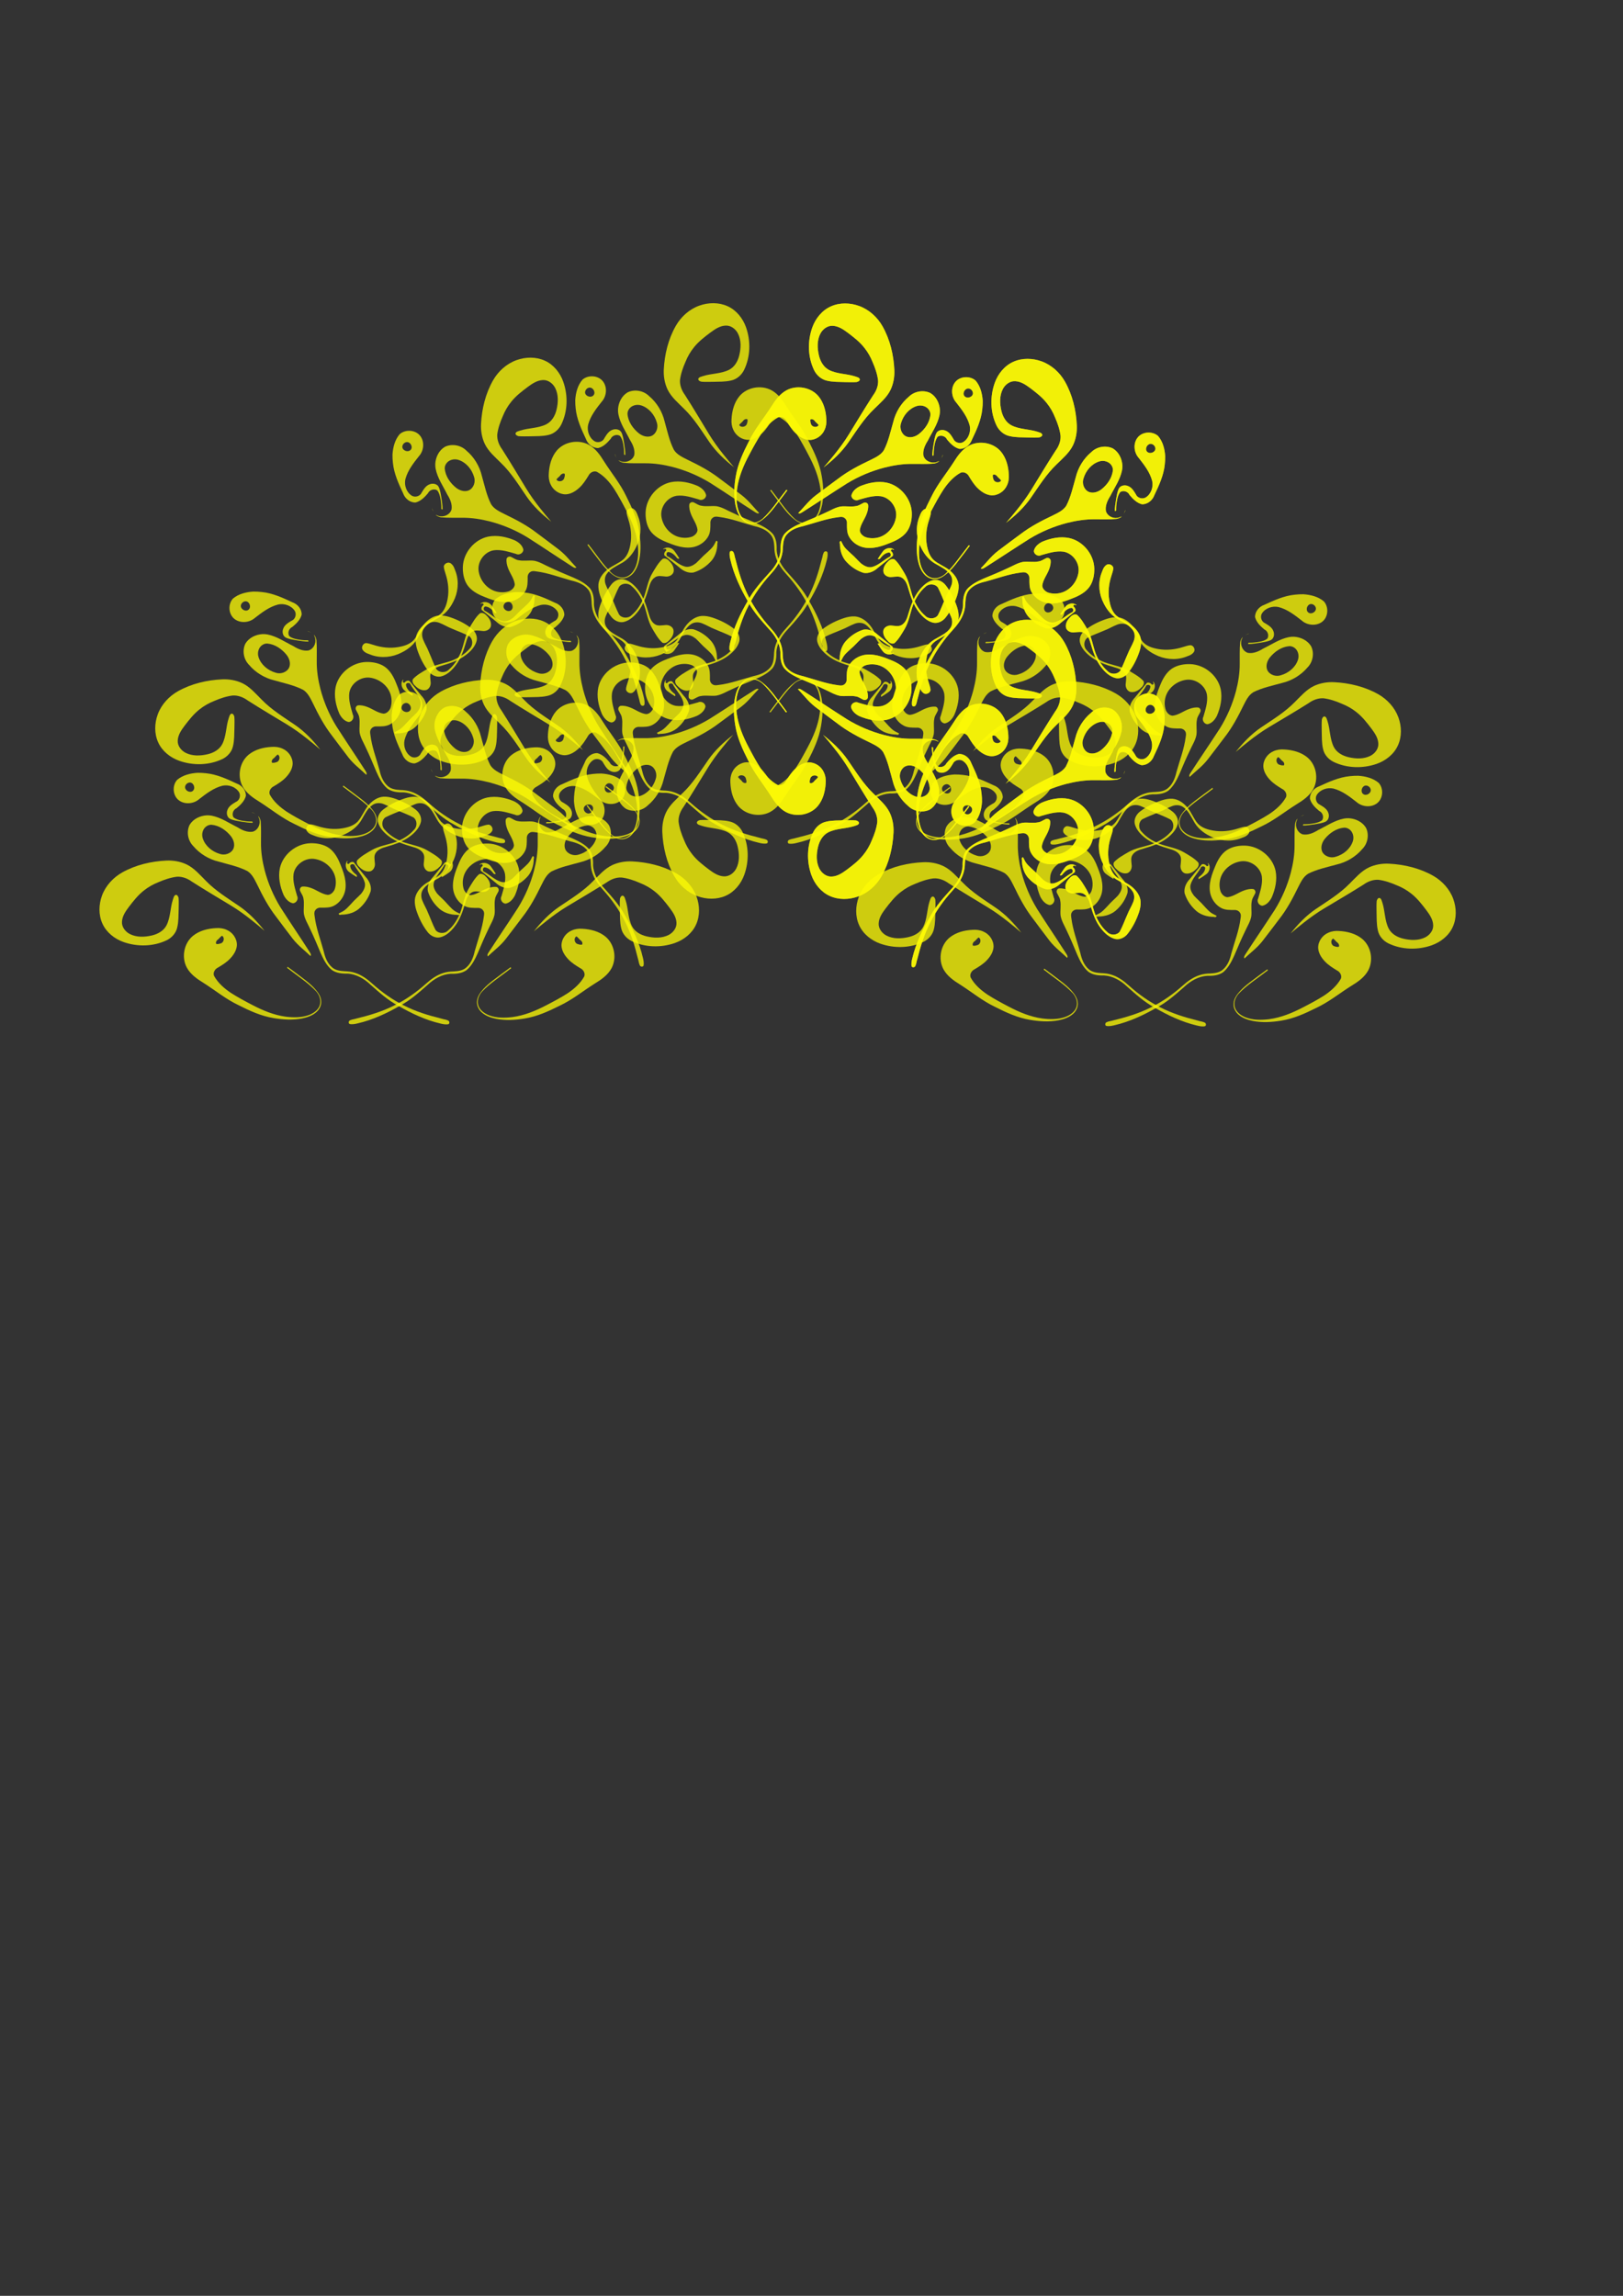 <?xml version="1.0"?><svg width="793.701" height="1122.52" xmlns="http://www.w3.org/2000/svg" xmlns:xlink="http://www.w3.org/1999/xlink">

 <rect width="100%" height="100%" fill="#333333" stroke="none"/>

 <g>
  <title>Layer 1</title>
  <g id="layer1">
   <g transform="matrix(-0.001 0.553 -0.557 -0.001 613.805 161.314)" id="g2502">
    <path fill="#fefb04" opacity="0.763" id="path3247" d="m128.283,216.043c-7.192,0.369 -14.6,2.248 -20.251,6.907c-7.932,6.617 -10.151,18.915 -5.322,27.989c3.246,5.995 8.993,10.048 14.675,13.532c10.284,6.531 19.755,14.417 30.83,19.644c9.721,4.915 19.784,9.577 30.623,11.333c8.272,1.415 16.829,1.933 25.113,0.333c4.612,-0.94 9.3,-2.567 12.812,-5.814c2.647,-2.44 4.366,-6.011 4.032,-9.658c-0.254,-4.274 -2.937,-7.85 -5.677,-10.932c-4.903,-5.465 -11.09,-9.511 -16.821,-14.027c-2.321,-1.738 -4.657,-3.458 -6.985,-5.187c-0.682,0.277 -0.441,1.542 0.318,1.463c8.309,6.672 17.474,12.38 24.791,20.21c2.953,3.387 4.667,8.332 2.987,12.692c-1.626,4.169 -5.67,6.827 -9.722,8.314c-6.369,2.294 -13.309,2.18 -19.944,1.388c-10.547,-1.412 -20.491,-5.588 -29.838,-10.525c-6.234,-3.259 -12.447,-6.592 -18.367,-10.398c-5.901,-3.965 -11.479,-8.817 -14.911,-15.139c-1.071,-2.839 0.83,-6.029 3.438,-7.247c3.815,-2.326 7.669,-4.707 10.73,-8.012c3.023,-3.211 5.596,-7.233 5.868,-11.742c0.196,-5.803 -3.627,-11.346 -8.923,-13.587c-2.935,-1.381 -6.242,-1.791 -9.456,-1.537zm5.514,6.871c2.477,1.758 1.295,6.286 -1.675,6.702c-1.116,0.466 -2.369,0.612 -3.562,0.424c-0.875,-1.661 0.525,-3.438 1.908,-4.284c1.062,-0.959 1.849,-2.224 3.097,-2.969c0.076,0.042 0.154,0.084 0.232,0.127z"/>
    <path fill="#fefb04" opacity="0.763" id="path3249" d="m84.702,156.408c-13.413,0.65 -26.874,3.836 -38.637,10.444c-8.045,4.528 -14.698,11.783 -17.899,20.5c-2.904,7.94 -3.155,17.056 0.371,24.843c3.484,7.793 10.659,13.469 18.587,16.299c12.188,4.298 26.125,4.009 37.843,-1.623c4.529,-2.222 8.221,-6.373 9.285,-11.375c1.277,-5.324 1.051,-10.841 1.235,-16.273c0.011,-3.244 0.184,-6.509 -0.088,-9.738c-0.255,-1.218 -1.038,-2.885 -2.501,-2.765c-1.732,0.606 -1.899,2.706 -2.5,4.179c-2.411,7.457 -1.997,15.679 -5.578,22.779c-2.5,4.881 -7.693,7.776 -12.883,8.968c-6.333,1.501 -13.362,1.791 -19.304,-1.248c-3.972,-2.049 -7.233,-6.249 -6.909,-10.89c0.232,-4.925 3.127,-9.171 5.974,-12.999c4.004,-5.283 8.106,-10.604 13.37,-14.71c3.819,-3.059 8.115,-5.488 12.661,-7.284c5.157,-2.246 10.549,-4.131 16.15,-4.831c4.749,-0.293 9.397,1.532 13.175,4.315c11.366,7.298 22.999,14.164 34.534,21.189c6.255,3.829 12.212,8.123 17.935,12.707c3.881,3.065 7.695,6.248 11.431,9.501c-6.42,-8.217 -13.674,-15.929 -22.325,-21.843c-10.165,-6.986 -20.83,-13.499 -29.436,-22.452c-5.212,-5.187 -10.084,-11.063 -16.83,-14.326c-5.485,-2.595 -11.619,-3.633 -17.661,-3.367z"/>
    <path fill="#fefb04" opacity="0.763" id="path3251" d="m111.932,78.769c-6.386,0.404 -13.008,2.028 -17.984,6.256c-4.538,5.082 -3.929,14.028 1.615,18.145c5.241,3.897 13.061,3.082 17.832,-1.201c6.178,-4.822 12.604,-9.822 20.328,-11.821c5.46,-1.186 11.789,0.982 14.716,5.891c1.581,2.966 0.257,7.155 -2.915,8.438c-2.876,1.758 -6.137,3.626 -7.328,6.991c-1.14,2.695 -0.529,6.481 2.245,7.924c3.048,1.467 6.466,1.841 9.756,2.449c3.298,0.5 6.646,1.046 9.969,1.074c0.666,-0.569 -0.385,-1.47 -1.025,-1.136c-3.024,0.036 -6.047,-0.37 -9.016,-0.916c-2.306,-0.512 -4.697,-1.188 -6.563,-2.686c-1.854,-2.747 -0.41,-6.895 2.578,-8.17c3.486,-2.913 7.014,-6.313 8.186,-10.858c0.206,-4.954 -3.561,-9.395 -8.108,-10.953c-8.565,-4.031 -17.39,-8.092 -26.92,-9.049c-2.445,-0.252 -4.909,-0.427 -7.366,-0.378zm-6.553,8.61c3.402,0.352 4.908,5.475 2.142,7.55c-2.727,1.975 -7.222,-0.787 -6.532,-4.136c0.432,-1.972 2.357,-3.515 4.39,-3.414zm54.778,26.53c0.77,0.39 1.563,0.727 2.375,1.018c-1.02,-0.52 -2.019,-1.12 -3.139,-1.399c0.255,0.127 0.509,0.254 0.764,0.381zm2.778,1.315c0.25,0.331 -0.013,-0.193 0,0zm-42.838,1.124c-5.915,0.3 -11.975,3.177 -15.079,8.377c-3.022,6.117 -1.599,13.984 3.175,18.808c5.733,6.837 13.731,11.682 22.4,13.745c8.466,2.435 17.243,4.192 25.13,8.256c4.27,2.707 6.418,7.486 8.617,11.832c4.748,9.906 9.897,19.706 16.656,28.411c4.887,6.49 9.686,13.048 14.656,19.475c2.599,3.352 5.648,6.31 8.838,9.094c2.31,2.044 4.611,4.099 6.838,6.233c0.94,-1.284 -0.278,-2.757 -0.924,-3.878c-8.421,-13.146 -17.179,-26.073 -25.572,-39.237c-6.179,-10.114 -10.862,-21.147 -13.874,-32.609c-2.054,-8.006 -3.361,-16.246 -3.28,-24.529c-0.092,-6.292 0.273,-12.608 -0.339,-18.878c-0.311,-1.706 -1.032,-3.351 -2.158,-4.675c0.224,1.382 1.247,2.525 1.23,3.966c0.617,4.124 -1.784,8.753 -5.896,9.989c-4.765,0.792 -9.417,-1.287 -13.351,-3.78c-7.448,-3.673 -14.462,-8.631 -22.74,-10.279c-1.426,-0.262 -2.876,-0.379 -4.327,-0.321zm4.093,8.335c6.856,0.586 12.868,4.849 17.07,10.101c2.337,3.045 3.738,7.296 2.217,11.008c-1.998,4.394 -7.674,6.208 -12.069,4.601c-6.65,-1.962 -12.668,-6.919 -14.861,-13.628c-1.317,-3.939 -0.029,-8.897 3.699,-11.045c1.183,-0.708 2.561,-1.097 3.944,-1.037z"/>
    <path fill="#fefb04" opacity="0.763" id="path3253" d="m211.118,140.842c-12.487,0.385 -24.175,9.88 -26.83,22.136c-1.608,7.947 0.165,16.194 3.284,23.55c1.649,3.289 4.273,6.523 8.023,7.375c3.082,0.173 5.377,-3.692 3.902,-6.362c-1.763,-6.337 -4.036,-12.836 -3.16,-19.511c1.39,-8.603 10.653,-14.929 19.175,-13.162c7.491,1.349 14.281,6.735 16.841,13.965c1.417,4.145 1.534,8.806 0.036,12.939c-1.119,2.355 -3.264,4.667 -6.044,4.708c-5.237,-0.678 -9.455,-4.177 -14.308,-5.955c-2.611,-0.983 -5.463,-1.675 -8.256,-1.298c-1.73,0.532 -2.433,2.78 -1.442,4.263c0.942,2.06 2.408,3.925 2.703,6.234c0.952,4.526 -0.156,9.167 0.439,13.717c0.892,4.814 3.624,8.974 5.558,13.4c3.318,6.923 6.262,14.015 9.223,21.095c2.396,5.383 5.114,10.897 9.668,14.794c3.984,2.918 9.118,3.425 13.909,3.277c7.744,0.447 14.801,4.573 20.294,9.847c7.569,6.708 15.142,13.608 24.119,18.41c11.685,6.792 24.057,12.678 37.275,15.757c2.296,0.562 4.751,1.073 7.091,0.557c1.301,-0.745 0.878,-2.869 -0.496,-3.288c-1.765,-0.896 -3.801,-0.936 -5.648,-1.597c-11.372,-2.8 -22.676,-6.237 -33.119,-11.621c-10.02,-5.028 -19.236,-11.566 -27.557,-19.062c-4.408,-4.015 -9.316,-7.678 -15.043,-9.55c-3.071,-1.083 -6.324,-1.427 -9.56,-1.509c-3.844,-0.224 -7.998,-0.776 -10.955,-3.488c-4.179,-3.62 -6.198,-9.025 -7.358,-14.289c-2.794,-10.262 -6.676,-20.293 -7.985,-30.905c-0.236,-1.625 -0.566,-3.393 0.377,-4.874c1.003,-1.89 3.201,-2.816 5.276,-2.605c3.722,-0.032 7.632,0.122 11.053,-1.601c4.881,-2.436 8.379,-7.147 9.792,-12.366c1.122,-4.235 0.803,-8.739 -0.125,-12.982c-1.062,-4.711 -2.949,-9.183 -4.791,-13.631c-2.39,-5.401 -5.849,-10.747 -11.258,-13.506c-4.329,-2.211 -9.282,-2.98 -14.103,-2.862z"/>
    <path fill="#fefb04" opacity="0.763" id="path3255" d="m274.994,99.616c-5.369,0.434 -9.996,3.868 -13.297,7.936c-3.55,4.341 -5.386,9.831 -9.098,14.049c-3.503,3.687 -8.572,5.195 -13.443,6.025c-7.217,1.246 -14.68,0.406 -21.612,-1.862c-2.255,-0.604 -4.482,-1.579 -6.829,-1.654c-2.756,0.447 -4.447,4.302 -2.415,6.434c1.859,2.513 5.102,3.15 7.837,4.273c8.503,2.826 18.084,1.807 25.978,-2.354c6.026,-2.931 11.424,-7.522 14.481,-13.564c2.504,-4.323 4.762,-9.119 9.024,-12.008c2.859,-2.028 6.732,-2.032 9.882,-0.7c3.759,1.442 7.167,3.652 10.933,5.079c5.022,2.229 10.243,4.044 15.104,6.617c3.415,2.537 3.495,8.16 0.415,10.996c-4.066,4.793 -9.598,8.12 -15.363,10.482c-7.264,2.76 -15.249,3.646 -22.011,7.677c-4.366,2.604 -8.96,5.096 -12.419,8.886c-1.067,2.13 0.349,4.538 2.01,5.901c2.403,2.586 6.049,4.604 9.659,3.706c2.988,-1.016 4.36,-4.542 3.858,-7.489c-0.205,-2.882 -1.003,-6.11 0.736,-8.696c2.078,-3.26 5.953,-4.56 9.495,-5.537c7.383,-2.152 14.887,-4.668 20.988,-9.513c4.096,-3.206 7.931,-7.298 9.174,-12.495c0.857,-4.16 -1.441,-8.399 -4.698,-10.888c-5.67,-4.426 -12.221,-7.634 -19.023,-9.908c-3.018,-0.955 -6.188,-1.599 -9.366,-1.393z"/>
    <path fill="#fefb04" opacity="0.763" id="path3257" d="m243.268,156.706c-2.25,3.041 -0.938,7.665 2.094,9.677c2.016,1.545 4.196,2.855 6.325,4.234c0.877,-1.062 -0.315,-2.335 -1.281,-2.798c-2.139,-1.835 -4.235,-4.227 -4.339,-7.19c0.534,-1.905 3.751,-1.733 4.093,0.213c2.8,5.044 7.303,9.203 8.784,14.923c0.762,3.416 -1.007,6.788 -3.037,9.421c-2.848,3.12 -6.142,5.802 -8.864,9.042c-2.634,2.78 -5.134,5.91 -8.731,7.485c-0.753,0.426 -1.525,0.812 -2.296,1.202c-0.108,1.187 1.458,1.49 2.267,1.016c6.136,0.012 12.538,-1.957 16.86,-6.476c4.131,-3.97 7.312,-8.987 8.991,-14.471c0.746,-4.655 -1.473,-9.266 -4.635,-12.571c-3.433,-4.321 -6.913,-8.603 -10.398,-12.881c-1.594,-0.724 -3.384,0.273 -4.39,1.527c-1.049,0.488 -2,-1.274 -1.061,-1.908c0.153,-0.36 0.041,-1.172 -0.382,-0.445z"/>
    <g id="use3259" transform="matrix(-1 0 0 1 826.921 0)">
     <path fill="#fefb04" opacity="0.763" id="path3247_1_" d="m467.975,216.043c7.191,0.369 14.6,2.248 20.251,6.907c7.932,6.617 10.151,18.915 5.322,27.989c-3.244,5.995 -8.992,10.048 -14.675,13.532c-10.284,6.531 -19.755,14.417 -30.83,19.644c-9.721,4.915 -19.784,9.577 -30.622,11.333c-8.272,1.415 -16.829,1.933 -25.114,0.333c-4.611,-0.94 -9.3,-2.567 -12.812,-5.814c-2.647,-2.44 -4.365,-6.011 -4.031,-9.658c0.253,-4.274 2.938,-7.85 5.677,-10.932c4.904,-5.465 11.09,-9.511 16.821,-14.027c2.321,-1.738 4.657,-3.458 6.985,-5.187c0.682,0.277 0.44,1.542 -0.318,1.463c-8.309,6.672 -17.475,12.38 -24.791,20.21c-2.953,3.387 -4.668,8.332 -2.987,12.692c1.627,4.169 5.671,6.827 9.722,8.314c6.368,2.294 13.309,2.18 19.944,1.388c10.547,-1.412 20.49,-5.588 29.838,-10.525c6.233,-3.259 12.446,-6.592 18.366,-10.398c5.901,-3.965 11.479,-8.817 14.91,-15.139c1.071,-2.839 -0.829,-6.029 -3.438,-7.247c-3.814,-2.326 -7.669,-4.707 -10.73,-8.012c-3.022,-3.211 -5.596,-7.233 -5.867,-11.742c-0.196,-5.803 3.627,-11.346 8.923,-13.587c2.935,-1.381 6.241,-1.791 9.456,-1.537zm-5.514,6.871c-2.477,1.758 -1.295,6.286 1.675,6.702c1.116,0.466 2.369,0.612 3.563,0.424c0.875,-1.661 -0.526,-3.438 -1.909,-4.284c-1.062,-0.959 -1.849,-2.224 -3.097,-2.969c-0.076,0.042 -0.154,0.084 -0.232,0.127z"/>
    </g>
    <g id="use3261" transform="matrix(-1 0 0 1 826.921 0)">
     <path fill="#fefb04" opacity="0.763" id="path3249_1_" d="m511.555,156.408c13.414,0.65 26.875,3.836 38.638,10.444c8.045,4.528 14.699,11.783 17.899,20.5c2.904,7.94 3.154,17.056 -0.371,24.843c-3.484,7.793 -10.659,13.469 -18.588,16.299c-12.188,4.298 -26.126,4.009 -37.842,-1.623c-4.529,-2.222 -8.223,-6.373 -9.286,-11.375c-1.277,-5.324 -1.05,-10.841 -1.234,-16.273c-0.011,-3.244 -0.185,-6.509 0.089,-9.738c0.256,-1.218 1.037,-2.885 2.501,-2.765c1.731,0.606 1.898,2.706 2.5,4.179c2.41,7.457 1.996,15.679 5.578,22.779c2.501,4.881 7.693,7.776 12.884,8.968c6.333,1.501 13.361,1.791 19.303,-1.248c3.972,-2.049 7.233,-6.249 6.909,-10.89c-0.232,-4.925 -3.128,-9.171 -5.974,-12.999c-4.004,-5.283 -8.105,-10.604 -13.37,-14.71c-3.818,-3.059 -8.113,-5.488 -12.661,-7.284c-5.156,-2.246 -10.549,-4.131 -16.149,-4.831c-4.749,-0.293 -9.397,1.532 -13.176,4.315c-11.365,7.298 -22.999,14.164 -34.532,21.189c-6.256,3.829 -12.213,8.123 -17.936,12.707c-3.881,3.065 -7.695,6.248 -11.431,9.501c6.42,-8.217 13.674,-15.929 22.324,-21.843c10.164,-6.986 20.83,-13.499 29.437,-22.452c5.212,-5.187 10.084,-11.063 16.829,-14.326c5.483,-2.595 11.618,-3.633 17.659,-3.367z"/>
    </g>
    <g id="use3263" transform="matrix(-1 0 0 1 826.921 0)">
     <path fill="#fefb04" opacity="0.763" id="path3251_1_" d="m484.326,78.769c6.386,0.404 13.008,2.028 17.984,6.256c4.537,5.082 3.929,14.028 -1.615,18.145c-5.241,3.897 -13.062,3.082 -17.833,-1.201c-6.178,-4.822 -12.603,-9.822 -20.327,-11.821c-5.461,-1.186 -11.788,0.982 -14.716,5.891c-1.581,2.966 -0.257,7.155 2.914,8.438c2.876,1.758 6.138,3.626 7.329,6.991c1.141,2.695 0.528,6.481 -2.245,7.924c-3.048,1.467 -6.466,1.841 -9.755,2.449c-3.3,0.5 -6.646,1.046 -9.97,1.074c-0.667,-0.569 0.384,-1.47 1.024,-1.136c3.024,0.036 6.047,-0.37 9.016,-0.916c2.307,-0.512 4.698,-1.188 6.564,-2.686c1.854,-2.747 0.409,-6.895 -2.578,-8.17c-3.486,-2.913 -7.014,-6.313 -8.187,-10.858c-0.205,-4.954 3.562,-9.395 8.109,-10.953c8.565,-4.031 17.39,-8.092 26.92,-9.049c2.446,-0.252 4.909,-0.427 7.366,-0.378zm6.552,8.61c-3.401,0.352 -4.907,5.475 -2.142,7.55c2.728,1.975 7.223,-0.787 6.532,-4.136c-0.431,-1.972 -2.357,-3.515 -4.39,-3.414zm-54.777,26.53c-0.77,0.39 -1.564,0.727 -2.375,1.018c1.02,-0.52 2.018,-1.12 3.138,-1.399c-0.254,0.127 -0.509,0.254 -0.763,0.381zm-2.778,1.315c-0.25,0.331 0.012,-0.193 0,0zm42.838,1.124c5.914,0.3 11.977,3.177 15.079,8.377c3.022,6.117 1.6,13.984 -3.176,18.808c-5.733,6.837 -13.73,11.682 -22.4,13.745c-8.465,2.435 -17.243,4.192 -25.13,8.256c-4.27,2.707 -6.418,7.486 -8.617,11.832c-4.748,9.906 -9.896,19.706 -16.655,28.411c-4.888,6.49 -9.687,13.048 -14.656,19.475c-2.6,3.352 -5.649,6.31 -8.838,9.094c-2.311,2.044 -4.611,4.099 -6.84,6.233c-0.94,-1.284 0.279,-2.757 0.925,-3.878c8.422,-13.146 17.18,-26.073 25.572,-39.237c6.18,-10.114 10.862,-21.147 13.874,-32.609c2.054,-8.006 3.36,-16.246 3.279,-24.529c0.092,-6.292 -0.273,-12.608 0.34,-18.878c0.311,-1.706 1.031,-3.351 2.157,-4.675c-0.225,1.382 -1.248,2.525 -1.23,3.966c-0.617,4.124 1.785,8.753 5.896,9.989c4.766,0.792 9.417,-1.287 13.352,-3.78c7.448,-3.673 14.462,-8.631 22.739,-10.279c1.427,-0.262 2.877,-0.379 4.329,-0.321zm-4.093,8.335c-6.856,0.586 -12.868,4.849 -17.069,10.101c-2.338,3.045 -3.738,7.296 -2.218,11.008c1.998,4.394 7.674,6.208 12.069,4.601c6.649,-1.962 12.668,-6.919 14.861,-13.628c1.317,-3.939 0.029,-8.897 -3.699,-11.045c-1.183,-0.708 -2.56,-1.097 -3.944,-1.037z"/>
    </g>
    <g id="use3265" transform="matrix(-1 0 0 1 826.921 0)">
     <path fill="#fefb04" opacity="0.763" id="path3253_1_" d="m385.14,140.842c12.487,0.385 24.175,9.88 26.83,22.136c1.607,7.947 -0.165,16.194 -3.284,23.55c-1.648,3.289 -4.273,6.523 -8.022,7.375c-3.081,0.173 -5.378,-3.692 -3.902,-6.362c1.764,-6.337 4.036,-12.836 3.16,-19.511c-1.391,-8.603 -10.653,-14.929 -19.175,-13.162c-7.491,1.349 -14.28,6.735 -16.842,13.965c-1.416,4.145 -1.534,8.806 -0.036,12.939c1.119,2.355 3.266,4.667 6.045,4.708c5.236,-0.678 9.455,-4.177 14.308,-5.955c2.611,-0.983 5.464,-1.675 8.256,-1.298c1.73,0.532 2.435,2.78 1.442,4.263c-0.942,2.06 -2.408,3.925 -2.702,6.234c-0.952,4.526 0.156,9.167 -0.44,13.717c-0.891,4.814 -3.623,8.974 -5.557,13.4c-3.318,6.923 -6.262,14.015 -9.224,21.095c-2.396,5.383 -5.113,10.897 -9.667,14.794c-3.985,2.918 -9.118,3.425 -13.91,3.277c-7.743,0.447 -14.801,4.573 -20.294,9.847c-7.568,6.708 -15.141,13.608 -24.119,18.41c-11.685,6.792 -24.056,12.678 -37.275,15.757c-2.296,0.562 -4.75,1.073 -7.09,0.557c-1.301,-0.745 -0.878,-2.869 0.497,-3.288c1.765,-0.896 3.8,-0.936 5.649,-1.597c11.371,-2.8 22.674,-6.237 33.118,-11.621c10.02,-5.028 19.236,-11.566 27.557,-19.062c4.407,-4.015 9.316,-7.678 15.043,-9.55c3.071,-1.083 6.325,-1.427 9.561,-1.509c3.844,-0.224 7.998,-0.776 10.954,-3.488c4.179,-3.62 6.199,-9.025 7.36,-14.289c2.793,-10.262 6.675,-20.293 7.983,-30.905c0.235,-1.625 0.566,-3.393 -0.377,-4.874c-1.004,-1.89 -3.2,-2.816 -5.276,-2.605c-3.722,-0.032 -7.631,0.122 -11.054,-1.601c-4.881,-2.436 -8.379,-7.147 -9.791,-12.366c-1.122,-4.235 -0.803,-8.739 0.125,-12.982c1.062,-4.711 2.949,-9.183 4.791,-13.631c2.391,-5.401 5.849,-10.747 11.259,-13.506c4.326,-2.211 9.278,-2.98 14.099,-2.862z"/>
    </g>
    <g id="use3267" transform="matrix(-1 0 0 1 826.921 0)">
     <path fill="#fefb04" opacity="0.763" id="path3255_1_" d="m321.264,99.616c5.368,0.434 9.995,3.868 13.297,7.936c3.55,4.341 5.386,9.831 9.099,14.049c3.503,3.687 8.572,5.195 13.442,6.025c7.218,1.246 14.681,0.406 21.612,-1.862c2.255,-0.604 4.481,-1.579 6.829,-1.654c2.756,0.447 4.446,4.302 2.415,6.434c-1.859,2.513 -5.103,3.15 -7.838,4.273c-8.503,2.826 -18.085,1.807 -25.978,-2.354c-6.026,-2.931 -11.424,-7.522 -14.481,-13.564c-2.503,-4.323 -4.762,-9.119 -9.024,-12.008c-2.858,-2.028 -6.731,-2.032 -9.882,-0.7c-3.759,1.442 -7.168,3.652 -10.934,5.079c-5.021,2.229 -10.241,4.044 -15.104,6.617c-3.415,2.537 -3.494,8.16 -0.415,10.996c4.067,4.793 9.598,8.12 15.362,10.482c7.266,2.76 15.248,3.646 22.011,7.677c4.366,2.604 8.96,5.096 12.421,8.886c1.065,2.13 -0.351,4.538 -2.011,5.901c-2.403,2.586 -6.049,4.604 -9.659,3.706c-2.988,-1.016 -4.36,-4.542 -3.857,-7.489c0.203,-2.882 1.002,-6.11 -0.737,-8.696c-2.078,-3.26 -5.954,-4.56 -9.495,-5.537c-7.383,-2.152 -14.887,-4.668 -20.988,-9.513c-4.096,-3.206 -7.931,-7.298 -9.173,-12.495c-0.858,-4.16 1.44,-8.399 4.697,-10.888c5.671,-4.426 12.221,-7.634 19.024,-9.908c3.017,-0.955 6.189,-1.599 9.367,-1.393z"/>
    </g>
    <g id="use3269" transform="matrix(-1 0 0 1 826.921 0)">
     <path fill="#fefb04" opacity="0.763" id="path3257_1_" d="m352.99,156.706c2.251,3.041 0.938,7.665 -2.094,9.677c-2.017,1.545 -4.195,2.855 -6.325,4.234c-0.877,-1.062 0.315,-2.335 1.281,-2.798c2.139,-1.835 4.234,-4.227 4.339,-7.19c-0.533,-1.905 -3.751,-1.733 -4.094,0.213c-2.799,5.044 -7.303,9.203 -8.783,14.923c-0.761,3.416 1.007,6.788 3.037,9.421c2.848,3.12 6.142,5.802 8.864,9.042c2.635,2.78 5.135,5.91 8.73,7.485c0.753,0.426 1.525,0.812 2.298,1.202c0.107,1.187 -1.459,1.49 -2.268,1.016c-6.137,0.012 -12.538,-1.957 -16.859,-6.476c-4.132,-3.97 -7.313,-8.987 -8.992,-14.471c-0.746,-4.655 1.474,-9.266 4.636,-12.571c3.433,-4.321 6.913,-8.603 10.397,-12.881c1.594,-0.724 3.385,0.273 4.39,1.527c1.05,0.488 2.001,-1.274 1.061,-1.908c-0.154,-0.36 -0.042,-1.172 0.382,-0.445z"/>
    </g>
    <g id="use3355" transform="matrix(1 0 0 -1 -29 641.867)">
     <path fill="#fefb04" opacity="0.763" id="path3247_2_" d="m108.603,265.529c-7.192,-0.368 -14.6,-2.248 -20.252,-6.907c-7.932,-6.617 -10.15,-18.915 -5.322,-27.99c3.246,-5.994 8.993,-10.048 14.675,-13.533c10.284,-6.531 19.756,-14.416 30.83,-19.644c9.721,-4.914 19.784,-9.576 30.623,-11.333c8.272,-1.414 16.829,-1.932 25.113,-0.333c4.612,0.941 9.3,2.568 12.812,5.815c2.647,2.44 4.365,6.011 4.032,9.658c-0.254,4.273 -2.938,7.85 -5.678,10.932c-4.903,5.465 -11.09,9.511 -16.821,14.027c-2.321,1.738 -4.657,3.457 -6.985,5.186c-0.682,-0.277 -0.441,-1.541 0.318,-1.463c8.309,-6.672 17.475,-12.379 24.791,-20.21c2.953,-3.386 4.667,-8.331 2.987,-12.692c-1.626,-4.168 -5.67,-6.826 -9.721,-8.313c-6.369,-2.295 -13.309,-2.18 -19.944,-1.389c-10.547,1.412 -20.491,5.588 -29.837,10.525c-6.234,3.259 -12.448,6.592 -18.368,10.398c-5.9,3.965 -11.479,8.817 -14.91,15.139c-1.071,2.84 0.83,6.029 3.438,7.247c3.815,2.326 7.669,4.708 10.73,8.013c3.023,3.211 5.596,7.232 5.868,11.741c0.196,5.804 -3.627,11.347 -8.923,13.587c-2.936,1.383 -6.242,1.794 -9.456,1.539zm5.513,-6.871c2.477,-1.757 1.295,-6.285 -1.675,-6.702c-1.116,-0.466 -2.369,-0.612 -3.563,-0.424c-0.874,1.661 0.526,3.438 1.909,4.284c1.062,0.959 1.848,2.225 3.096,2.969c0.078,-0.042 0.156,-0.084 0.233,-0.127z"/>
    </g>
    <g id="use3357" transform="matrix(1 0 0 -1 -29 641.867)">
     <path fill="#fefb04" opacity="0.763" id="path3249_2_" d="m65.022,325.164c-13.413,-0.65 -26.874,-3.836 -38.637,-10.444c-8.044,-4.529 -14.698,-11.784 -17.898,-20.5c-2.904,-7.939 -3.155,-17.055 0.37,-24.842c3.484,-7.794 10.66,-13.47 18.588,-16.299c12.188,-4.298 26.125,-4.01 37.843,1.623c4.529,2.221 8.222,6.372 9.285,11.375c1.277,5.324 1.051,10.842 1.235,16.274c0.011,3.243 0.185,6.509 -0.088,9.738c-0.255,1.218 -1.038,2.885 -2.501,2.765c-1.731,-0.606 -1.898,-2.706 -2.5,-4.179c-2.411,-7.457 -1.997,-15.679 -5.578,-22.779c-2.501,-4.881 -7.693,-7.777 -12.883,-8.968c-6.334,-1.501 -13.362,-1.792 -19.304,1.247c-3.972,2.049 -7.233,6.249 -6.909,10.891c0.232,4.925 3.127,9.17 5.974,12.999c4.004,5.283 8.106,10.604 13.37,14.71c3.818,3.059 8.114,5.488 12.661,7.285c5.157,2.245 10.549,4.13 16.15,4.831c4.749,0.293 9.396,-1.532 13.175,-4.316c11.366,-7.298 23,-14.165 34.534,-21.189c6.255,-3.83 12.212,-8.123 17.935,-12.707c3.881,-3.065 7.695,-6.248 11.431,-9.501c-6.419,8.218 -13.674,15.929 -22.324,21.843c-10.164,6.987 -20.83,13.499 -29.435,22.452c-5.212,5.187 -10.085,11.063 -16.83,14.326c-5.488,2.594 -11.622,3.632 -17.664,3.365z"/>
    </g>
    <g id="use3359" transform="matrix(1 0 0 -1 -29 641.867)">
     <path fill="#fefb04" opacity="0.763" id="path3251_2_" d="m92.252,402.804c-6.386,-0.405 -13.008,-2.029 -17.984,-6.257c-4.538,-5.081 -3.929,-14.028 1.615,-18.145c5.241,-3.898 13.061,-3.082 17.832,1.201c6.178,4.821 12.604,9.821 20.328,11.82c5.461,1.185 11.789,-0.982 14.716,-5.891c1.58,-2.966 0.257,-7.155 -2.916,-8.438c-2.876,-1.758 -6.136,-3.627 -7.328,-6.991c-1.141,-2.696 -0.528,-6.481 2.245,-7.924c3.048,-1.467 6.465,-1.841 9.756,-2.449c3.298,-0.5 6.645,-1.046 9.969,-1.074c0.666,0.569 -0.385,1.47 -1.024,1.135c-3.025,-0.035 -6.048,0.371 -9.016,0.917c-2.306,0.512 -4.698,1.188 -6.564,2.685c-1.854,2.748 -0.41,6.895 2.577,8.171c3.486,2.913 7.014,6.312 8.187,10.858c0.207,4.953 -3.561,9.395 -8.109,10.953c-8.565,4.03 -17.389,8.092 -26.92,9.049c-2.443,0.254 -4.907,0.429 -7.364,0.38zm-6.553,-8.61c3.402,-0.353 4.908,-5.476 2.142,-7.55c-2.728,-1.977 -7.222,0.786 -6.532,4.135c0.431,1.973 2.357,3.515 4.39,3.415zm54.778,-26.531c0.77,-0.389 1.563,-0.727 2.375,-1.018c-1.02,0.521 -2.019,1.12 -3.139,1.4c0.255,-0.127 0.51,-0.255 0.764,-0.382zm2.778,-1.314c0.251,-0.332 -0.013,0.193 0,0zm-42.838,-1.124c-5.914,-0.3 -11.975,-3.177 -15.079,-8.377c-3.022,-6.117 -1.599,-13.984 3.175,-18.809c5.733,-6.836 13.731,-11.682 22.4,-13.744c8.466,-2.435 17.244,-4.192 25.131,-8.256c4.269,-2.707 6.419,-7.486 8.617,-11.832c4.748,-9.906 9.897,-19.706 16.656,-28.411c4.887,-6.491 9.687,-13.048 14.656,-19.476c2.599,-3.352 5.648,-6.31 8.838,-9.094c2.31,-2.044 4.611,-4.1 6.838,-6.234c0.941,1.284 -0.278,2.757 -0.924,3.878c-8.421,13.146 -17.179,26.074 -25.572,39.238c-6.179,10.113 -10.862,21.146 -13.874,32.609c-2.054,8.005 -3.361,16.246 -3.28,24.529c-0.092,6.291 0.273,12.607 -0.339,18.878c-0.311,1.706 -1.031,3.35 -2.158,4.675c0.224,-1.382 1.248,-2.525 1.23,-3.966c0.618,-4.124 -1.784,-8.753 -5.896,-9.989c-4.765,-0.792 -9.417,1.286 -13.351,3.78c-7.449,3.672 -14.462,8.631 -22.74,10.279c-1.427,0.263 -2.877,0.379 -4.328,0.322zm4.092,-8.335c6.857,-0.587 12.869,-4.849 17.07,-10.101c2.337,-3.045 3.739,-7.296 2.217,-11.007c-1.998,-4.394 -7.674,-6.208 -12.069,-4.601c-6.65,1.961 -12.668,6.919 -14.861,13.627c-1.317,3.939 -0.03,8.897 3.698,11.045c1.184,0.707 2.563,1.096 3.945,1.037z"/>
    </g>
    <g id="use3361" transform="matrix(1 0 0 -1 -29 641.867)">
     <path fill="#fefb04" opacity="0.763" id="path3253_2_" d="m191.437,340.73c-12.487,-0.385 -24.174,-9.879 -26.83,-22.135c-1.607,-7.947 0.165,-16.194 3.284,-23.55c1.649,-3.289 4.273,-6.523 8.023,-7.375c3.082,-0.173 5.378,3.692 3.902,6.362c-1.763,6.337 -4.036,12.835 -3.16,19.511c1.391,8.603 10.654,14.929 19.176,13.161c7.49,-1.348 14.28,-6.735 16.841,-13.964c1.417,-4.145 1.534,-8.806 0.036,-12.939c-1.119,-2.355 -3.264,-4.667 -6.044,-4.708c-5.237,0.677 -9.455,4.177 -14.308,5.955c-2.611,0.982 -5.463,1.675 -8.256,1.298c-1.729,-0.532 -2.434,-2.78 -1.442,-4.263c0.943,-2.06 2.408,-3.925 2.703,-6.235c0.952,-4.525 -0.156,-9.167 0.439,-13.716c0.892,-4.814 3.625,-8.974 5.558,-13.401c3.318,-6.923 6.262,-14.015 9.223,-21.095c2.397,-5.384 5.114,-10.896 9.668,-14.795c3.984,-2.917 9.118,-3.424 13.91,-3.276c7.743,-0.447 14.801,-4.573 20.293,-9.847c7.569,-6.708 15.142,-13.608 24.119,-18.41c11.686,-6.792 24.055,-12.678 37.275,-15.758c2.297,-0.562 4.751,-1.072 7.092,-0.556c1.301,0.745 0.878,2.869 -0.497,3.288c-1.765,0.896 -3.8,0.935 -5.648,1.596c-11.371,2.801 -22.675,6.238 -33.119,11.621c-10.02,5.028 -19.236,11.567 -27.557,19.062c-4.408,4.016 -9.317,7.678 -15.044,9.551c-3.071,1.083 -6.324,1.426 -9.561,1.509c-3.843,0.224 -7.998,0.776 -10.954,3.487c-4.179,3.62 -6.198,9.026 -7.358,14.29c-2.793,10.262 -6.676,20.293 -7.984,30.905c-0.236,1.625 -0.566,3.392 0.377,4.874c1.003,1.89 3.2,2.816 5.276,2.604c3.722,0.032 7.631,-0.122 11.053,1.601c4.881,2.436 8.379,7.147 9.792,12.366c1.123,4.235 0.804,8.739 -0.125,12.982c-1.062,4.712 -2.949,9.184 -4.791,13.631c-2.39,5.401 -5.849,10.747 -11.258,13.507c-4.329,2.212 -9.283,2.981 -14.104,2.862z"/>
    </g>
    <g id="use3363" transform="matrix(1 0 0 -1 -29 641.867)">
     <path fill="#fefb04" opacity="0.763" id="path3255_2_" d="m255.314,381.957c-5.369,-0.434 -9.995,-3.868 -13.297,-7.936c-3.549,-4.341 -5.386,-9.831 -9.098,-14.049c-3.503,-3.687 -8.572,-5.195 -13.443,-6.026c-7.217,-1.245 -14.681,-0.406 -21.612,1.863c-2.255,0.604 -4.482,1.579 -6.829,1.654c-2.756,-0.447 -4.447,-4.302 -2.414,-6.435c1.858,-2.512 5.101,-3.15 7.837,-4.272c8.502,-2.826 18.084,-1.808 25.978,2.354c6.026,2.931 11.423,7.523 14.48,13.564c2.504,4.324 4.762,9.12 9.024,12.008c2.859,2.028 6.732,2.033 9.882,0.701c3.759,-1.442 7.167,-3.653 10.933,-5.079c5.022,-2.229 10.242,-4.044 15.104,-6.617c3.415,-2.537 3.494,-8.16 0.415,-10.996c-4.067,-4.793 -9.597,-8.12 -15.362,-10.482c-7.264,-2.76 -15.249,-3.646 -22.011,-7.678c-4.365,-2.604 -8.959,-5.096 -12.419,-8.886c-1.066,-2.13 0.349,-4.537 2.01,-5.901c2.403,-2.586 6.049,-4.604 9.659,-3.706c2.988,1.016 4.36,4.542 3.858,7.489c-0.205,2.881 -1.003,6.11 0.736,8.696c2.078,3.259 5.953,4.56 9.495,5.537c7.384,2.151 14.888,4.668 20.988,9.512c4.096,3.207 7.931,7.298 9.173,12.495c0.858,4.16 -1.44,8.399 -4.697,10.889c-5.671,4.425 -12.221,7.632 -19.024,9.908c-3.017,0.954 -6.189,1.6 -9.366,1.393z"/>
    </g>
    <g id="use3365" transform="matrix(1 0 0 -1 -29 641.867)">
     <path fill="#fefb04" opacity="0.763" id="path3257_2_" d="m223.588,324.867c-2.25,-3.041 -0.938,-7.665 2.094,-9.677c2.016,-1.546 4.196,-2.855 6.325,-4.235c0.876,1.062 -0.315,2.335 -1.281,2.797c-2.139,1.836 -4.235,4.228 -4.339,7.191c0.534,1.905 3.751,1.732 4.093,-0.214c2.8,-5.043 7.303,-9.203 8.784,-14.923c0.761,-3.416 -1.007,-6.787 -3.037,-9.42c-2.848,-3.12 -6.142,-5.802 -8.864,-9.042c-2.635,-2.781 -5.134,-5.91 -8.73,-7.486c-0.753,-0.425 -1.526,-0.812 -2.297,-1.202c-0.108,-1.187 1.459,-1.49 2.267,-1.016c6.136,-0.012 12.538,1.956 16.86,6.475c4.131,3.971 7.312,8.987 8.991,14.471c0.747,4.655 -1.473,9.267 -4.635,12.572c-3.432,4.32 -6.913,8.603 -10.398,12.881c-1.594,0.724 -3.384,-0.274 -4.39,-1.527c-1.049,-0.488 -2,1.274 -1.061,1.909c0.153,0.36 0.041,1.173 -0.382,0.446z"/>
    </g>
    <g id="g2534">
     <g id="use3367" transform="matrix(1 0 0 -1 -29 641.867)">
      <path fill="#fefb04" opacity="0.763" id="path3247_3_" d="m430.431,265.529c7.191,-0.368 14.6,-2.248 20.251,-6.907c7.932,-6.617 10.15,-18.915 5.322,-27.99c-3.245,-5.994 -8.992,-10.048 -14.675,-13.533c-10.284,-6.531 -19.756,-14.416 -30.831,-19.644c-9.72,-4.914 -19.784,-9.576 -30.621,-11.333c-8.272,-1.414 -16.829,-1.932 -25.114,-0.333c-4.611,0.941 -9.3,2.568 -12.812,5.815c-2.646,2.44 -4.365,6.011 -4.031,9.658c0.254,4.273 2.938,7.85 5.678,10.932c4.902,5.465 11.09,9.511 16.82,14.027c2.32,1.738 4.657,3.457 6.985,5.186c0.683,-0.277 0.441,-1.541 -0.318,-1.463c-8.309,-6.672 -17.475,-12.379 -24.79,-20.21c-2.954,-3.386 -4.668,-8.331 -2.987,-12.692c1.626,-4.168 5.67,-6.826 9.722,-8.313c6.368,-2.295 13.308,-2.18 19.943,-1.389c10.547,1.412 20.491,5.588 29.838,10.525c6.234,3.259 12.447,6.592 18.366,10.398c5.9,3.965 11.48,8.817 14.911,15.139c1.071,2.84 -0.83,6.029 -3.438,7.247c-3.814,2.326 -7.669,4.708 -10.73,8.013c-3.022,3.211 -5.596,7.232 -5.867,11.741c-0.196,5.804 3.627,11.347 8.923,13.587c2.934,1.383 6.24,1.794 9.455,1.539zm-5.513,-6.871c-2.478,-1.757 -1.296,-6.285 1.675,-6.702c1.116,-0.466 2.369,-0.612 3.562,-0.424c0.875,1.661 -0.525,3.438 -1.908,4.284c-1.063,0.959 -1.849,2.225 -3.097,2.969c-0.077,-0.042 -0.154,-0.084 -0.232,-0.127z"/>
     </g>
     <g id="g2538">
      <g id="use3369" transform="matrix(1 0 0 -1 -29 641.867)">
       <path fill="#fefb04" opacity="0.763" id="path3249_3_" d="m474.011,325.164c13.413,-0.65 26.874,-3.836 38.638,-10.444c8.044,-4.529 14.698,-11.784 17.898,-20.5c2.904,-7.939 3.155,-17.055 -0.37,-24.842c-3.485,-7.794 -10.659,-13.47 -18.588,-16.299c-12.188,-4.298 -26.126,-4.01 -37.843,1.623c-4.528,2.221 -8.222,6.372 -9.285,11.375c-1.277,5.324 -1.051,10.842 -1.235,16.274c-0.01,3.243 -0.185,6.509 0.088,9.738c0.257,1.218 1.038,2.885 2.502,2.765c1.732,-0.606 1.898,-2.706 2.501,-4.179c2.41,-7.457 1.996,-15.679 5.576,-22.779c2.502,-4.881 7.694,-7.777 12.885,-8.968c6.333,-1.501 13.362,-1.792 19.304,1.247c3.971,2.049 7.231,6.249 6.908,10.891c-0.232,4.925 -3.128,9.17 -5.973,12.999c-4.005,5.283 -8.107,10.604 -13.37,14.71c-3.818,3.059 -8.114,5.488 -12.661,7.285c-5.157,2.245 -10.55,4.13 -16.15,4.831c-4.748,0.293 -9.396,-1.532 -13.175,-4.316c-11.365,-7.298 -22.999,-14.165 -34.533,-21.189c-6.255,-3.83 -12.213,-8.123 -17.935,-12.707c-3.882,-3.065 -7.695,-6.248 -11.432,-9.501c6.42,8.218 13.675,15.929 22.325,21.843c10.164,6.987 20.83,13.499 29.435,22.452c5.213,5.187 10.085,11.063 16.83,14.326c5.485,2.594 11.618,3.632 17.66,3.365z"/>
      </g>
      <g id="g2542">
       <g id="use3371" transform="matrix(1 0 0 -1 -29 641.867)">
        <path fill="#fefb04" opacity="0.763" id="path3251_3_" d="m446.782,402.804c6.386,-0.405 13.007,-2.029 17.982,-6.257c4.539,-5.081 3.93,-14.028 -1.615,-18.145c-5.239,-3.898 -13.061,-3.082 -17.831,1.201c-6.178,4.821 -12.604,9.821 -20.327,11.82c-5.461,1.185 -11.788,-0.982 -14.717,-5.891c-1.58,-2.966 -0.257,-7.155 2.915,-8.438c2.876,-1.758 6.137,-3.627 7.328,-6.991c1.14,-2.696 0.528,-6.481 -2.245,-7.924c-3.047,-1.467 -6.466,-1.841 -9.755,-2.449c-3.3,-0.5 -6.646,-1.046 -9.969,-1.074c-0.667,0.569 0.384,1.47 1.024,1.135c3.024,-0.035 6.046,0.371 9.015,0.917c2.307,0.512 4.699,1.188 6.564,2.685c1.854,2.748 0.409,6.895 -2.577,8.171c-3.486,2.913 -7.015,6.312 -8.187,10.858c-0.206,4.953 3.561,9.395 8.108,10.953c8.566,4.03 17.391,8.092 26.921,9.049c2.444,0.254 4.908,0.429 7.366,0.38zm6.553,-8.61c-3.402,-0.353 -4.908,-5.476 -2.142,-7.55c2.728,-1.977 7.223,0.786 6.531,4.135c-0.43,1.973 -2.356,3.515 -4.389,3.415zm-54.778,-26.531c-0.771,-0.389 -1.564,-0.727 -2.376,-1.018c1.02,0.521 2.019,1.12 3.139,1.4c-0.255,-0.127 -0.51,-0.255 -0.763,-0.382zm-2.779,-1.314c-0.25,-0.332 0.014,0.193 0,0zm42.839,-1.124c5.914,-0.3 11.975,-3.177 15.077,-8.377c3.023,-6.117 1.601,-13.984 -3.174,-18.809c-5.733,-6.836 -13.731,-11.682 -22.4,-13.744c-8.466,-2.435 -17.243,-4.192 -25.131,-8.256c-4.27,-2.707 -6.418,-7.486 -8.616,-11.832c-4.748,-9.906 -9.897,-19.706 -16.655,-28.411c-4.888,-6.491 -9.688,-13.048 -14.657,-19.476c-2.599,-3.352 -5.648,-6.31 -8.837,-9.094c-2.311,-2.044 -4.612,-4.1 -6.84,-6.234c-0.94,1.284 0.278,2.757 0.925,3.878c8.421,13.146 17.179,26.074 25.571,39.238c6.179,10.113 10.863,21.146 13.873,32.609c2.056,8.005 3.361,16.246 3.28,24.529c0.092,6.291 -0.272,12.607 0.34,18.878c0.311,1.706 1.03,3.35 2.157,4.675c-0.224,-1.382 -1.247,-2.525 -1.229,-3.966c-0.618,-4.124 1.784,-8.753 5.896,-9.989c4.766,-0.792 9.416,1.286 13.351,3.78c7.448,3.672 14.463,8.631 22.74,10.279c1.427,0.263 2.878,0.379 4.329,0.322zm-4.093,-8.335c-6.857,-0.587 -12.869,-4.849 -17.069,-10.101c-2.338,-3.045 -3.739,-7.296 -2.219,-11.007c1.998,-4.394 7.675,-6.208 12.07,-4.601c6.649,1.961 12.668,6.919 14.86,13.627c1.317,3.939 0.03,8.897 -3.699,11.045c-1.182,0.707 -2.561,1.096 -3.943,1.037z"/>
       </g>
       <g id="g2546">
        <g id="use3373" transform="matrix(1 0 0 -1 -29 641.867)">
         <path fill="#fefb04" opacity="0.763" id="path3253_3_" d="m347.595,340.73c12.488,-0.385 24.175,-9.879 26.831,-22.135c1.607,-7.947 -0.165,-16.194 -3.284,-23.55c-1.649,-3.289 -4.273,-6.523 -8.022,-7.375c-3.082,-0.173 -5.379,3.692 -3.903,6.362c1.763,6.337 4.036,12.835 3.16,19.511c-1.391,8.603 -10.653,14.929 -19.175,13.161c-7.49,-1.348 -14.281,-6.735 -16.842,-13.964c-1.416,-4.145 -1.533,-8.806 -0.035,-12.939c1.119,-2.355 3.265,-4.667 6.044,-4.708c5.237,0.677 9.455,4.177 14.309,5.955c2.611,0.982 5.464,1.675 8.256,1.298c1.729,-0.532 2.433,-2.78 1.442,-4.263c-0.942,-2.06 -2.408,-3.925 -2.702,-6.235c-0.952,-4.525 0.156,-9.167 -0.44,-13.716c-0.892,-4.814 -3.624,-8.974 -5.558,-13.401c-3.317,-6.923 -6.262,-14.015 -9.223,-21.095c-2.397,-5.384 -5.114,-10.896 -9.668,-14.795c-3.984,-2.917 -9.117,-3.424 -13.909,-3.276c-7.744,-0.447 -14.802,-4.573 -20.294,-9.847c-7.569,-6.708 -15.141,-13.608 -24.119,-18.41c-11.685,-6.792 -24.056,-12.678 -37.275,-15.758c-2.295,-0.562 -4.75,-1.072 -7.091,-0.556c-1.3,0.745 -0.878,2.869 0.497,3.288c1.765,0.896 3.801,0.935 5.649,1.596c11.371,2.801 22.674,6.238 33.118,11.621c10.02,5.028 19.237,11.567 27.558,19.062c4.407,4.016 9.316,7.678 15.043,9.551c3.071,1.083 6.324,1.426 9.561,1.509c3.844,0.224 7.998,0.776 10.954,3.487c4.179,3.62 6.199,9.026 7.358,14.29c2.794,10.262 6.677,20.293 7.984,30.905c0.237,1.625 0.567,3.392 -0.377,4.874c-1.003,1.89 -3.2,2.816 -5.276,2.604c-3.721,0.032 -7.631,-0.122 -11.053,1.601c-4.881,2.436 -8.379,7.147 -9.792,12.366c-1.122,4.235 -0.803,8.739 0.126,12.982c1.062,4.712 2.949,9.184 4.791,13.631c2.39,5.401 5.849,10.747 11.258,13.507c4.325,2.212 9.279,2.981 14.099,2.862z"/>
        </g>
        <g id="g2550">
         <g id="use3375" transform="matrix(1 0 0 -1 -29 641.867)">
          <path fill="#fefb04" opacity="0.763" id="path3255_3_" d="m283.72,381.957c5.369,-0.434 9.995,-3.868 13.296,-7.936c3.55,-4.341 5.386,-9.831 9.098,-14.049c3.503,-3.687 8.572,-5.195 13.443,-6.026c7.217,-1.245 14.681,-0.406 21.613,1.863c2.254,0.604 4.481,1.579 6.827,1.654c2.758,-0.447 4.448,-4.302 2.415,-6.435c-1.858,-2.512 -5.101,-3.15 -7.837,-4.272c-8.503,-2.826 -18.084,-1.808 -25.978,2.354c-6.026,2.931 -11.423,7.523 -14.48,13.564c-2.505,4.324 -4.763,9.12 -9.024,12.008c-2.859,2.028 -6.732,2.033 -9.883,0.701c-3.759,-1.442 -7.167,-3.653 -10.933,-5.079c-5.022,-2.229 -10.242,-4.044 -15.104,-6.617c-3.415,-2.537 -3.494,-8.16 -0.415,-10.996c4.067,-4.793 9.598,-8.12 15.363,-10.482c7.264,-2.76 15.248,-3.646 22.012,-7.678c4.364,-2.604 8.959,-5.096 12.419,-8.886c1.065,-2.13 -0.35,-4.537 -2.011,-5.901c-2.402,-2.586 -6.05,-4.604 -9.659,-3.706c-2.988,1.016 -4.359,4.542 -3.857,7.489c0.204,2.881 1.003,6.11 -0.736,8.696c-2.079,3.259 -5.954,4.56 -9.496,5.537c-7.384,2.151 -14.887,4.668 -20.988,9.512c-4.096,3.207 -7.931,7.298 -9.173,12.495c-0.858,4.16 1.44,8.399 4.697,10.889c5.671,4.425 12.221,7.632 19.024,9.908c3.018,0.954 6.189,1.6 9.367,1.393z"/>
         </g>
         <g id="g2607">
          <g id="use3377" transform="matrix(1 0 0 -1 -29 641.867)">
           <path fill="#fefb04" opacity="0.763" id="path3257_3_" d="m315.446,324.867c2.251,-3.041 0.938,-7.665 -2.095,-9.677c-2.016,-1.546 -4.195,-2.855 -6.324,-4.235c-0.877,1.062 0.315,2.335 1.28,2.797c2.14,1.836 4.235,4.228 4.34,7.191c-0.534,1.905 -3.752,1.732 -4.094,-0.214c-2.799,-5.043 -7.304,-9.203 -8.784,-14.923c-0.76,-3.416 1.008,-6.787 3.037,-9.42c2.849,-3.12 6.143,-5.802 8.864,-9.042c2.635,-2.781 5.136,-5.91 8.731,-7.486c0.752,-0.425 1.525,-0.812 2.296,-1.202c0.108,-1.187 -1.458,-1.49 -2.267,-1.016c-6.136,-0.012 -12.537,1.956 -16.858,6.475c-4.134,3.971 -7.313,8.987 -8.992,14.471c-0.747,4.655 1.475,9.267 4.635,12.572c3.433,4.32 6.914,8.603 10.397,12.881c1.595,0.724 3.385,-0.274 4.391,-1.527c1.05,-0.488 2.001,1.274 1.06,1.909c-0.153,0.36 -0.041,1.173 0.383,0.446z"/>
          </g>
         </g>
        </g>
       </g>
      </g>
     </g>
    </g>
   </g>
   <use fill="#fefb04" height="1052.362" width="744.094" id="use2619" xlink:href="#g2502" y="0" x="-0"/>
   <use fill="#fefb04" height="1052.362" width="744.094" id="use2621" transform="matrix(-1 -0.005 -0.005 1 762.88 1.931)" xlink:href="#g2502" y="0" x="0"/>
   <use fill="#fefb04" height="1052.362" width="744.094" id="use2623" transform="matrix(0.005 -0.993 -1.007 -0.005 859.26 857.505)" xlink:href="#g2502" y="0" x="0"/>
   <use fill="#fefb04" height="1052.362" width="744.094" id="use2625" transform="matrix(0 -0.993 1.007 0 -100.772 855.075)" xlink:href="#g2502" y="0" x="0"/>
  </g>
 </g>
</svg>